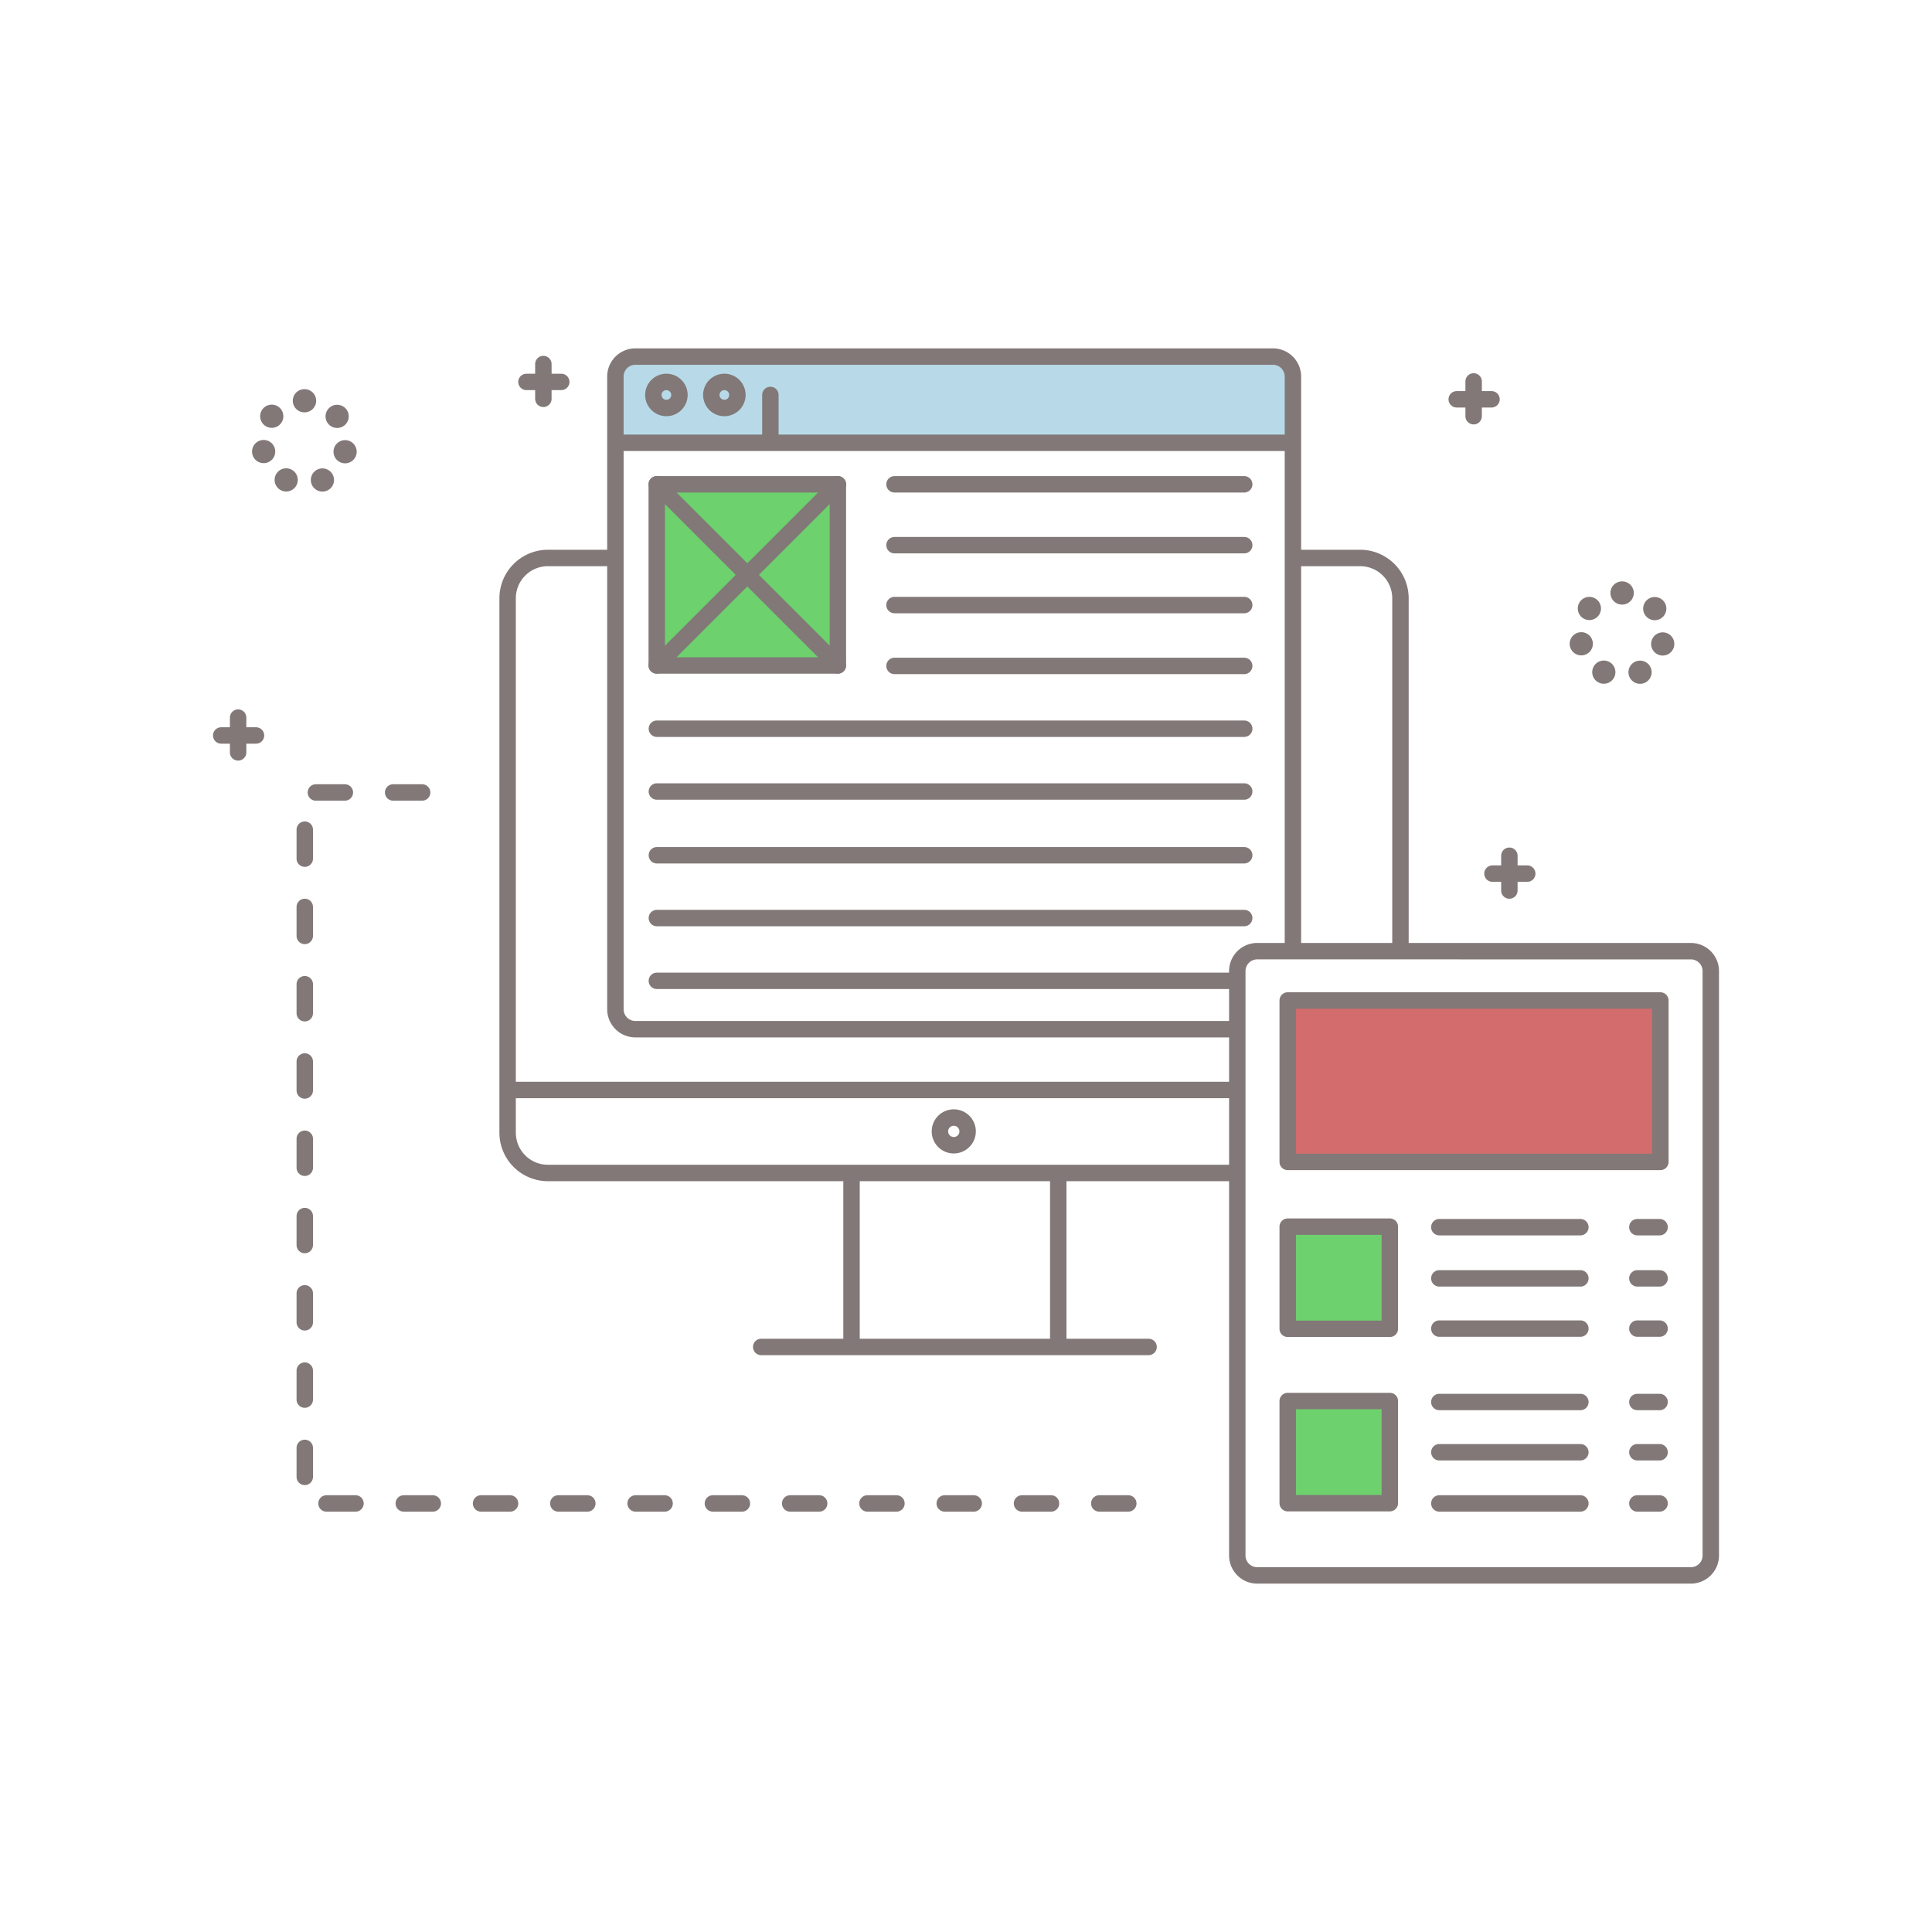 <svg xmlns="http://www.w3.org/2000/svg" viewBox="0 0 1600 1600"><defs><style>.cls-1{fill:#d36c6c;}.cls-2{fill:#6dd16d;}.cls-3{fill:#b8dae8;}.cls-4{fill:#827878;}</style></defs><title>top-icons</title><g id="title"><rect class="cls-1" x="1066.428" y="828.56" width="308.617" height="133.679"/><rect class="cls-2" x="543.887" y="401.089" width="150" height="150"/><rect class="cls-2" x="1066.428" y="1015.876" width="84.581" height="84.581"/><rect class="cls-2" x="1066.428" y="1160.282" width="84.581" height="84.581"/><path class="cls-3" d="M1047.82,295.311H529.808A18.608,18.608,0,0,0,511.2,313.919v52.77h555.228v-52.77A18.609,18.609,0,0,0,1047.82,295.311Z"/><path class="cls-4" d="M1024,909.489H420.8a6.8,6.8,0,1,1,0-13.6H1024a6.8,6.8,0,0,1,0,13.6Z"/><path class="cls-4" d="M705.2,1119.489a6.8,6.8,0,0,1-6.8-6.8v-139.2a6.8,6.8,0,1,1,13.6,0v139.2A6.8,6.8,0,0,1,705.2,1119.489Z"/><path class="cls-4" d="M876.4,1119.489a6.8,6.8,0,0,1-6.8-6.8v-139.2a6.8,6.8,0,0,1,13.6,0v139.2A6.8,6.8,0,0,1,876.4,1119.489Z"/><path class="cls-4" d="M951.2,1122.289H630.4a6.8,6.8,0,0,1,0-13.6H951.2a6.8,6.8,0,0,1,0,13.6Z"/><path class="cls-4" d="M789.874,955.241a18.271,18.271,0,1,1,18.272-18.271A18.291,18.291,0,0,1,789.874,955.241Zm0-22.942a4.671,4.671,0,1,0,4.672,4.671A4.676,4.676,0,0,0,789.874,932.3Z"/><path class="cls-4" d="M1021.6,978.21H453.734a40.188,40.188,0,0,1-40.142-40.142V495.431a40.188,40.188,0,0,1,40.142-40.142h48.389a6.8,6.8,0,0,1,0,13.6H453.734a26.572,26.572,0,0,0-26.542,26.542V938.068a26.572,26.572,0,0,0,26.542,26.542H1021.6a6.8,6.8,0,1,1,0,13.6Z"/><path class="cls-4" d="M1159.8,790.689a6.8,6.8,0,0,1-6.8-6.8V495.431a26.572,26.572,0,0,0-26.542-26.542h-50.765a6.8,6.8,0,1,1,0-13.6h50.765a40.188,40.188,0,0,1,40.142,40.142V783.889A6.8,6.8,0,0,1,1159.8,790.689Z"/><path class="cls-4" d="M258.366,401.657a9.608,9.608,0,0,1,4.5-12.808h0a9.606,9.606,0,0,1,12.808,4.5h0a9.592,9.592,0,0,1-4.5,12.808h0a9.578,9.578,0,0,1-4.144.944h0A9.6,9.6,0,0,1,258.366,401.657Zm-25.536,4.424a9.6,9.6,0,0,1-4.456-12.824h0a9.6,9.6,0,0,1,12.832-4.456h0a9.609,9.609,0,0,1,4.448,12.832h0a9.608,9.608,0,0,1-8.648,5.416h0A9.519,9.519,0,0,1,232.83,406.081Zm50.808-22.632a9.606,9.606,0,0,1-7.2-11.512h0a9.6,9.6,0,0,1,11.512-7.2h0a9.6,9.6,0,0,1,7.2,11.512h0a9.607,9.607,0,0,1-9.344,7.448h0A9.644,9.644,0,0,1,283.638,383.449Zm-74.656-7.376a9.6,9.6,0,0,1,7.248-11.48h0a9.6,9.6,0,0,1,11.48,7.248h0a9.6,9.6,0,0,1-7.248,11.48h0a9.684,9.684,0,0,1-2.128.232h0A9.6,9.6,0,0,1,208.982,376.073Zm62.7-25.288a9.6,9.6,0,0,1,1.56-13.488h0a9.61,9.61,0,0,1,13.488,1.56h0a9.609,9.609,0,0,1-1.56,13.488h0a9.571,9.571,0,0,1-5.96,2.08h0A9.579,9.579,0,0,1,271.686,350.785Zm-52.632,1.424a9.607,9.607,0,0,1-1.5-13.5h0a9.614,9.614,0,0,1,13.5-1.5h0a9.6,9.6,0,0,1,1.5,13.5h0a9.572,9.572,0,0,1-7.5,3.608h0A9.557,9.557,0,0,1,219.054,352.209Zm33.136-10.72h-.1a9.6,9.6,0,0,1-9.6-9.6h0a9.6,9.6,0,0,1,9.6-9.6h.176a9.594,9.594,0,0,1,9.568,9.64h0a9.6,9.6,0,0,1-9.6,9.56h-.04Z"/><path class="cls-4" d="M1349.566,560.857a9.608,9.608,0,0,1,4.5-12.808h0a9.606,9.606,0,0,1,12.808,4.5h0a9.592,9.592,0,0,1-4.5,12.808h0a9.578,9.578,0,0,1-4.144.944h0A9.6,9.6,0,0,1,1349.566,560.857Zm-25.536,4.424a9.6,9.6,0,0,1-4.456-12.824h0A9.606,9.606,0,0,1,1332.406,548h0a9.607,9.607,0,0,1,4.448,12.832h0a9.608,9.608,0,0,1-8.648,5.416h0A9.544,9.544,0,0,1,1324.03,565.281Zm50.808-22.632a9.606,9.606,0,0,1-7.2-11.512h0a9.6,9.6,0,0,1,11.512-7.2h0a9.6,9.6,0,0,1,7.2,11.512h0a9.607,9.607,0,0,1-9.344,7.448h0A9.644,9.644,0,0,1,1374.838,542.649Zm-74.656-7.376a9.6,9.6,0,0,1,7.248-11.48h0a9.6,9.6,0,0,1,11.48,7.248h0a9.6,9.6,0,0,1-7.248,11.48h0a9.684,9.684,0,0,1-2.128.232h0A9.6,9.6,0,0,1,1300.182,535.273Zm62.7-25.288a9.6,9.6,0,0,1,1.56-13.488h0a9.61,9.61,0,0,1,13.488,1.56h0a9.609,9.609,0,0,1-1.56,13.488h0a9.571,9.571,0,0,1-5.96,2.08h0A9.579,9.579,0,0,1,1362.886,509.985Zm-52.632,1.424a9.606,9.606,0,0,1-1.5-13.488h0a9.608,9.608,0,0,1,13.5-1.512h0a9.6,9.6,0,0,1,1.5,13.5h0a9.572,9.572,0,0,1-7.5,3.608h0A9.557,9.557,0,0,1,1310.254,511.409Zm33.136-10.72h-.1a9.6,9.6,0,0,1-9.6-9.6h0a9.6,9.6,0,0,1,9.6-9.6h.176a9.594,9.594,0,0,1,9.568,9.64h0a9.6,9.6,0,0,1-9.6,9.56h-.04Z"/><path class="cls-4" d="M1220.4,351.489a6.8,6.8,0,0,1-6.8-6.8v-28.8a6.8,6.8,0,1,1,13.6,0v28.8A6.8,6.8,0,0,1,1220.4,351.489Z"/><path class="cls-4" d="M1235.2,337.489h-28.8a6.8,6.8,0,0,1,0-13.6h28.8a6.8,6.8,0,0,1,0,13.6Z"/><path class="cls-4" d="M1250,744.289a6.8,6.8,0,0,1-6.8-6.8v-28.8a6.8,6.8,0,0,1,13.6,0v28.8A6.8,6.8,0,0,1,1250,744.289Z"/><path class="cls-4" d="M1264.8,730.289H1236a6.8,6.8,0,1,1,0-13.6h28.8a6.8,6.8,0,0,1,0,13.6Z"/><path class="cls-4" d="M197.2,629.889a6.8,6.8,0,0,1-6.8-6.8v-28.8a6.8,6.8,0,0,1,13.6,0v28.8A6.8,6.8,0,0,1,197.2,629.889Z"/><path class="cls-4" d="M212,615.889H183.2a6.8,6.8,0,1,1,0-13.6H212a6.8,6.8,0,1,1,0,13.6Z"/><path class="cls-4" d="M450,337.089a6.8,6.8,0,0,1-6.8-6.8v-28.8a6.8,6.8,0,0,1,13.6,0v28.8A6.8,6.8,0,0,1,450,337.089Z"/><path class="cls-4" d="M464.8,323.089H436a6.8,6.8,0,0,1,0-13.6h28.8a6.8,6.8,0,1,1,0,13.6Z"/><path class="cls-4" d="M1019.3,859.127H526.166A23.343,23.343,0,0,1,502.85,835.81V311.828a23.343,23.343,0,0,1,23.316-23.317h528.06a23.343,23.343,0,0,1,23.317,23.317v472.06a6.8,6.8,0,0,1-13.6,0V311.828a9.728,9.728,0,0,0-9.717-9.717H526.166a9.727,9.727,0,0,0-9.716,9.717V835.81a9.727,9.727,0,0,0,9.716,9.717H1019.3a6.8,6.8,0,1,1,0,13.6Z"/><path class="cls-4" d="M1070.4,373.489H511.2a6.8,6.8,0,0,1,0-13.6h559.2a6.8,6.8,0,0,1,0,13.6Z"/><path class="cls-4" d="M638,373.089a6.8,6.8,0,0,1-6.8-6.8v-39.2a6.8,6.8,0,1,1,13.6,0v39.2A6.8,6.8,0,0,1,638,373.089Z"/><path class="cls-4" d="M693.887,557.889h-150a6.8,6.8,0,0,1-6.8-6.8v-150a6.8,6.8,0,0,1,6.8-6.8h150a6.8,6.8,0,0,1,6.8,6.8v150A6.8,6.8,0,0,1,693.887,557.889Zm-143.2-13.6h136.4v-136.4h-136.4Z"/><path class="cls-4" d="M1030.4,407.889H740.8a6.8,6.8,0,1,1,0-13.6h289.6a6.8,6.8,0,0,1,0,13.6Z"/><path class="cls-4" d="M1030.4,458.289H740.8a6.8,6.8,0,1,1,0-13.6h289.6a6.8,6.8,0,0,1,0,13.6Z"/><path class="cls-4" d="M1030.4,507.889H740.8a6.8,6.8,0,1,1,0-13.6h289.6a6.8,6.8,0,0,1,0,13.6Z"/><path class="cls-4" d="M1030.4,558.289H740.8a6.8,6.8,0,0,1,0-13.6h289.6a6.8,6.8,0,0,1,0,13.6Z"/><path class="cls-4" d="M1030.4,610.289H544a6.8,6.8,0,1,1,0-13.6h486.4a6.8,6.8,0,0,1,0,13.6Z"/><path class="cls-4" d="M1030.4,662.289H544a6.8,6.8,0,1,1,0-13.6h486.4a6.8,6.8,0,0,1,0,13.6Z"/><path class="cls-4" d="M1030.4,715.089H544a6.8,6.8,0,1,1,0-13.6h486.4a6.8,6.8,0,0,1,0,13.6Z"/><path class="cls-4" d="M1030.4,767.089H544a6.8,6.8,0,1,1,0-13.6h486.4a6.8,6.8,0,0,1,0,13.6Z"/><path class="cls-4" d="M1021.6,819.089H544a6.8,6.8,0,1,1,0-13.6h477.6a6.8,6.8,0,1,1,0,13.6Z"/><path class="cls-4" d="M693.887,557.889a6.778,6.778,0,0,1-4.808-1.992l-150-150a6.8,6.8,0,0,1,9.617-9.616l150,150a6.8,6.8,0,0,1-4.809,11.608Z"/><path class="cls-4" d="M543.887,557.889a6.8,6.8,0,0,1-4.808-11.608l150-150A6.8,6.8,0,1,1,698.7,405.9l-150,150A6.779,6.779,0,0,1,543.887,557.889Z"/><path class="cls-4" d="M551.887,344.69a17.6,17.6,0,1,1,17.6-17.6A17.621,17.621,0,0,1,551.887,344.69Zm0-21.6a4,4,0,1,0,4,4A4.006,4.006,0,0,0,551.887,323.088Z"/><path class="cls-4" d="M599.887,344.69a17.6,17.6,0,1,1,17.6-17.6A17.621,17.621,0,0,1,599.887,344.69Zm0-21.6a4,4,0,1,0,4,4A4.006,4.006,0,0,0,599.887,323.088Z"/><path class="cls-4" d="M1400.319,1311.489H1041.154a23.308,23.308,0,0,1-23.282-23.281V804.2a23.308,23.308,0,0,1,23.282-23.281h359.165A23.308,23.308,0,0,1,1423.6,804.2v484.013A23.308,23.308,0,0,1,1400.319,1311.489ZM1041.154,794.514a9.692,9.692,0,0,0-9.682,9.681v484.013a9.692,9.692,0,0,0,9.682,9.681h359.165a9.692,9.692,0,0,0,9.681-9.681V804.2a9.692,9.692,0,0,0-9.681-9.681Z"/><path class="cls-4" d="M1375.045,969.039H1066.428a6.8,6.8,0,0,1-6.8-6.8V828.56a6.8,6.8,0,0,1,6.8-6.8h308.617a6.8,6.8,0,0,1,6.8,6.8V962.239A6.8,6.8,0,0,1,1375.045,969.039Zm-301.817-13.6h295.017V835.36H1073.228Z"/><path class="cls-4" d="M1151.008,1107.257h-84.58a6.8,6.8,0,0,1-6.8-6.8v-84.581a6.8,6.8,0,0,1,6.8-6.8h84.58a6.8,6.8,0,0,1,6.8,6.8v84.581A6.8,6.8,0,0,1,1151.008,1107.257Zm-77.78-13.6h70.98v-70.981h-70.98Z"/><path class="cls-4" d="M1308.8,1023.089H1192a6.8,6.8,0,1,1,0-13.6h116.8a6.8,6.8,0,0,1,0,13.6Z"/><path class="cls-4" d="M1374.4,1023.089H1356a6.8,6.8,0,1,1,0-13.6h18.4a6.8,6.8,0,0,1,0,13.6Z"/><path class="cls-4" d="M1308.8,1065.489H1192a6.8,6.8,0,1,1,0-13.6h116.8a6.8,6.8,0,0,1,0,13.6Z"/><path class="cls-4" d="M1374.4,1065.489H1356a6.8,6.8,0,0,1,0-13.6h18.4a6.8,6.8,0,0,1,0,13.6Z"/><path class="cls-4" d="M1308.8,1107.089H1192a6.8,6.8,0,1,1,0-13.6h116.8a6.8,6.8,0,0,1,0,13.6Z"/><path class="cls-4" d="M1374.4,1107.089H1356a6.8,6.8,0,1,1,0-13.6h18.4a6.8,6.8,0,1,1,0,13.6Z"/><path class="cls-4" d="M1151.008,1251.663h-84.58a6.8,6.8,0,0,1-6.8-6.8v-84.58a6.8,6.8,0,0,1,6.8-6.8h84.58a6.8,6.8,0,0,1,6.8,6.8v84.58A6.8,6.8,0,0,1,1151.008,1251.663Zm-77.78-13.6h70.98v-70.98h-70.98Z"/><path class="cls-4" d="M1308.8,1167.889H1192a6.8,6.8,0,0,1,0-13.6h116.8a6.8,6.8,0,0,1,0,13.6Z"/><path class="cls-4" d="M1374.4,1167.889H1356a6.8,6.8,0,0,1,0-13.6h18.4a6.8,6.8,0,0,1,0,13.6Z"/><path class="cls-4" d="M1308.8,1209.489H1192a6.8,6.8,0,0,1,0-13.6h116.8a6.8,6.8,0,0,1,0,13.6Z"/><path class="cls-4" d="M1374.4,1209.489H1356a6.8,6.8,0,1,1,0-13.6h18.4a6.8,6.8,0,0,1,0,13.6Z"/><path class="cls-4" d="M1308.8,1251.889H1192a6.8,6.8,0,0,1,0-13.6h116.8a6.8,6.8,0,0,1,0,13.6Z"/><path class="cls-4" d="M1374.4,1251.889H1356a6.8,6.8,0,0,1,0-13.6h18.4a6.8,6.8,0,0,1,0,13.6Z"/><path class="cls-4" d="M934.4,1251.889h-24a6.8,6.8,0,0,1,0-13.6h24a6.8,6.8,0,1,1,0,13.6Zm-64,0h-24a6.8,6.8,0,0,1,0-13.6h24a6.8,6.8,0,1,1,0,13.6Zm-64,0h-24a6.8,6.8,0,0,1,0-13.6h24a6.8,6.8,0,1,1,0,13.6Zm-64,0h-24a6.8,6.8,0,0,1,0-13.6h24a6.8,6.8,0,1,1,0,13.6Zm-64,0h-24a6.8,6.8,0,0,1,0-13.6h24a6.8,6.8,0,1,1,0,13.6Zm-64,0h-24a6.8,6.8,0,0,1,0-13.6h24a6.8,6.8,0,1,1,0,13.6Zm-64,0h-24a6.8,6.8,0,0,1,0-13.6h24a6.8,6.8,0,1,1,0,13.6Zm-64,0h-24a6.8,6.8,0,0,1,0-13.6h24a6.8,6.8,0,1,1,0,13.6Zm-64,0h-24a6.8,6.8,0,0,1,0-13.6h24a6.8,6.8,0,1,1,0,13.6Zm-64,0h-24a6.8,6.8,0,0,1,0-13.6h24a6.8,6.8,0,1,1,0,13.6Zm-64,0h-24a6.8,6.8,0,0,1,0-13.6h24a6.8,6.8,0,1,1,0,13.6Zm-42-22a6.8,6.8,0,0,1-6.8-6.8v-24a6.8,6.8,0,1,1,13.6,0v24A6.8,6.8,0,0,1,252.4,1229.889Zm0-64a6.8,6.8,0,0,1-6.8-6.8v-24a6.8,6.8,0,1,1,13.6,0v24A6.8,6.8,0,0,1,252.4,1165.889Zm0-64a6.8,6.8,0,0,1-6.8-6.8v-24a6.8,6.8,0,1,1,13.6,0v24A6.8,6.8,0,0,1,252.4,1101.889Zm0-64a6.8,6.8,0,0,1-6.8-6.8v-24a6.8,6.8,0,1,1,13.6,0v24A6.8,6.8,0,0,1,252.4,1037.889Zm0-64a6.8,6.8,0,0,1-6.8-6.8v-24a6.8,6.8,0,1,1,13.6,0v24A6.8,6.8,0,0,1,252.4,973.889Zm0-64a6.8,6.8,0,0,1-6.8-6.8v-24a6.8,6.8,0,1,1,13.6,0v24A6.8,6.8,0,0,1,252.4,909.889Zm0-64a6.8,6.8,0,0,1-6.8-6.8v-24a6.8,6.8,0,1,1,13.6,0v24A6.8,6.8,0,0,1,252.4,845.889Zm0-64a6.8,6.8,0,0,1-6.8-6.8v-24a6.8,6.8,0,1,1,13.6,0v24A6.8,6.8,0,0,1,252.4,781.889Zm0-64a6.8,6.8,0,0,1-6.8-6.8v-24a6.8,6.8,0,1,1,13.6,0v24A6.8,6.8,0,0,1,252.4,717.889Zm97.2-54.8h-24a6.8,6.8,0,0,1,0-13.6h24a6.8,6.8,0,0,1,0,13.6Zm-64,0h-24a6.8,6.8,0,0,1,0-13.6h24a6.8,6.8,0,0,1,0,13.6Z"/></g></svg>